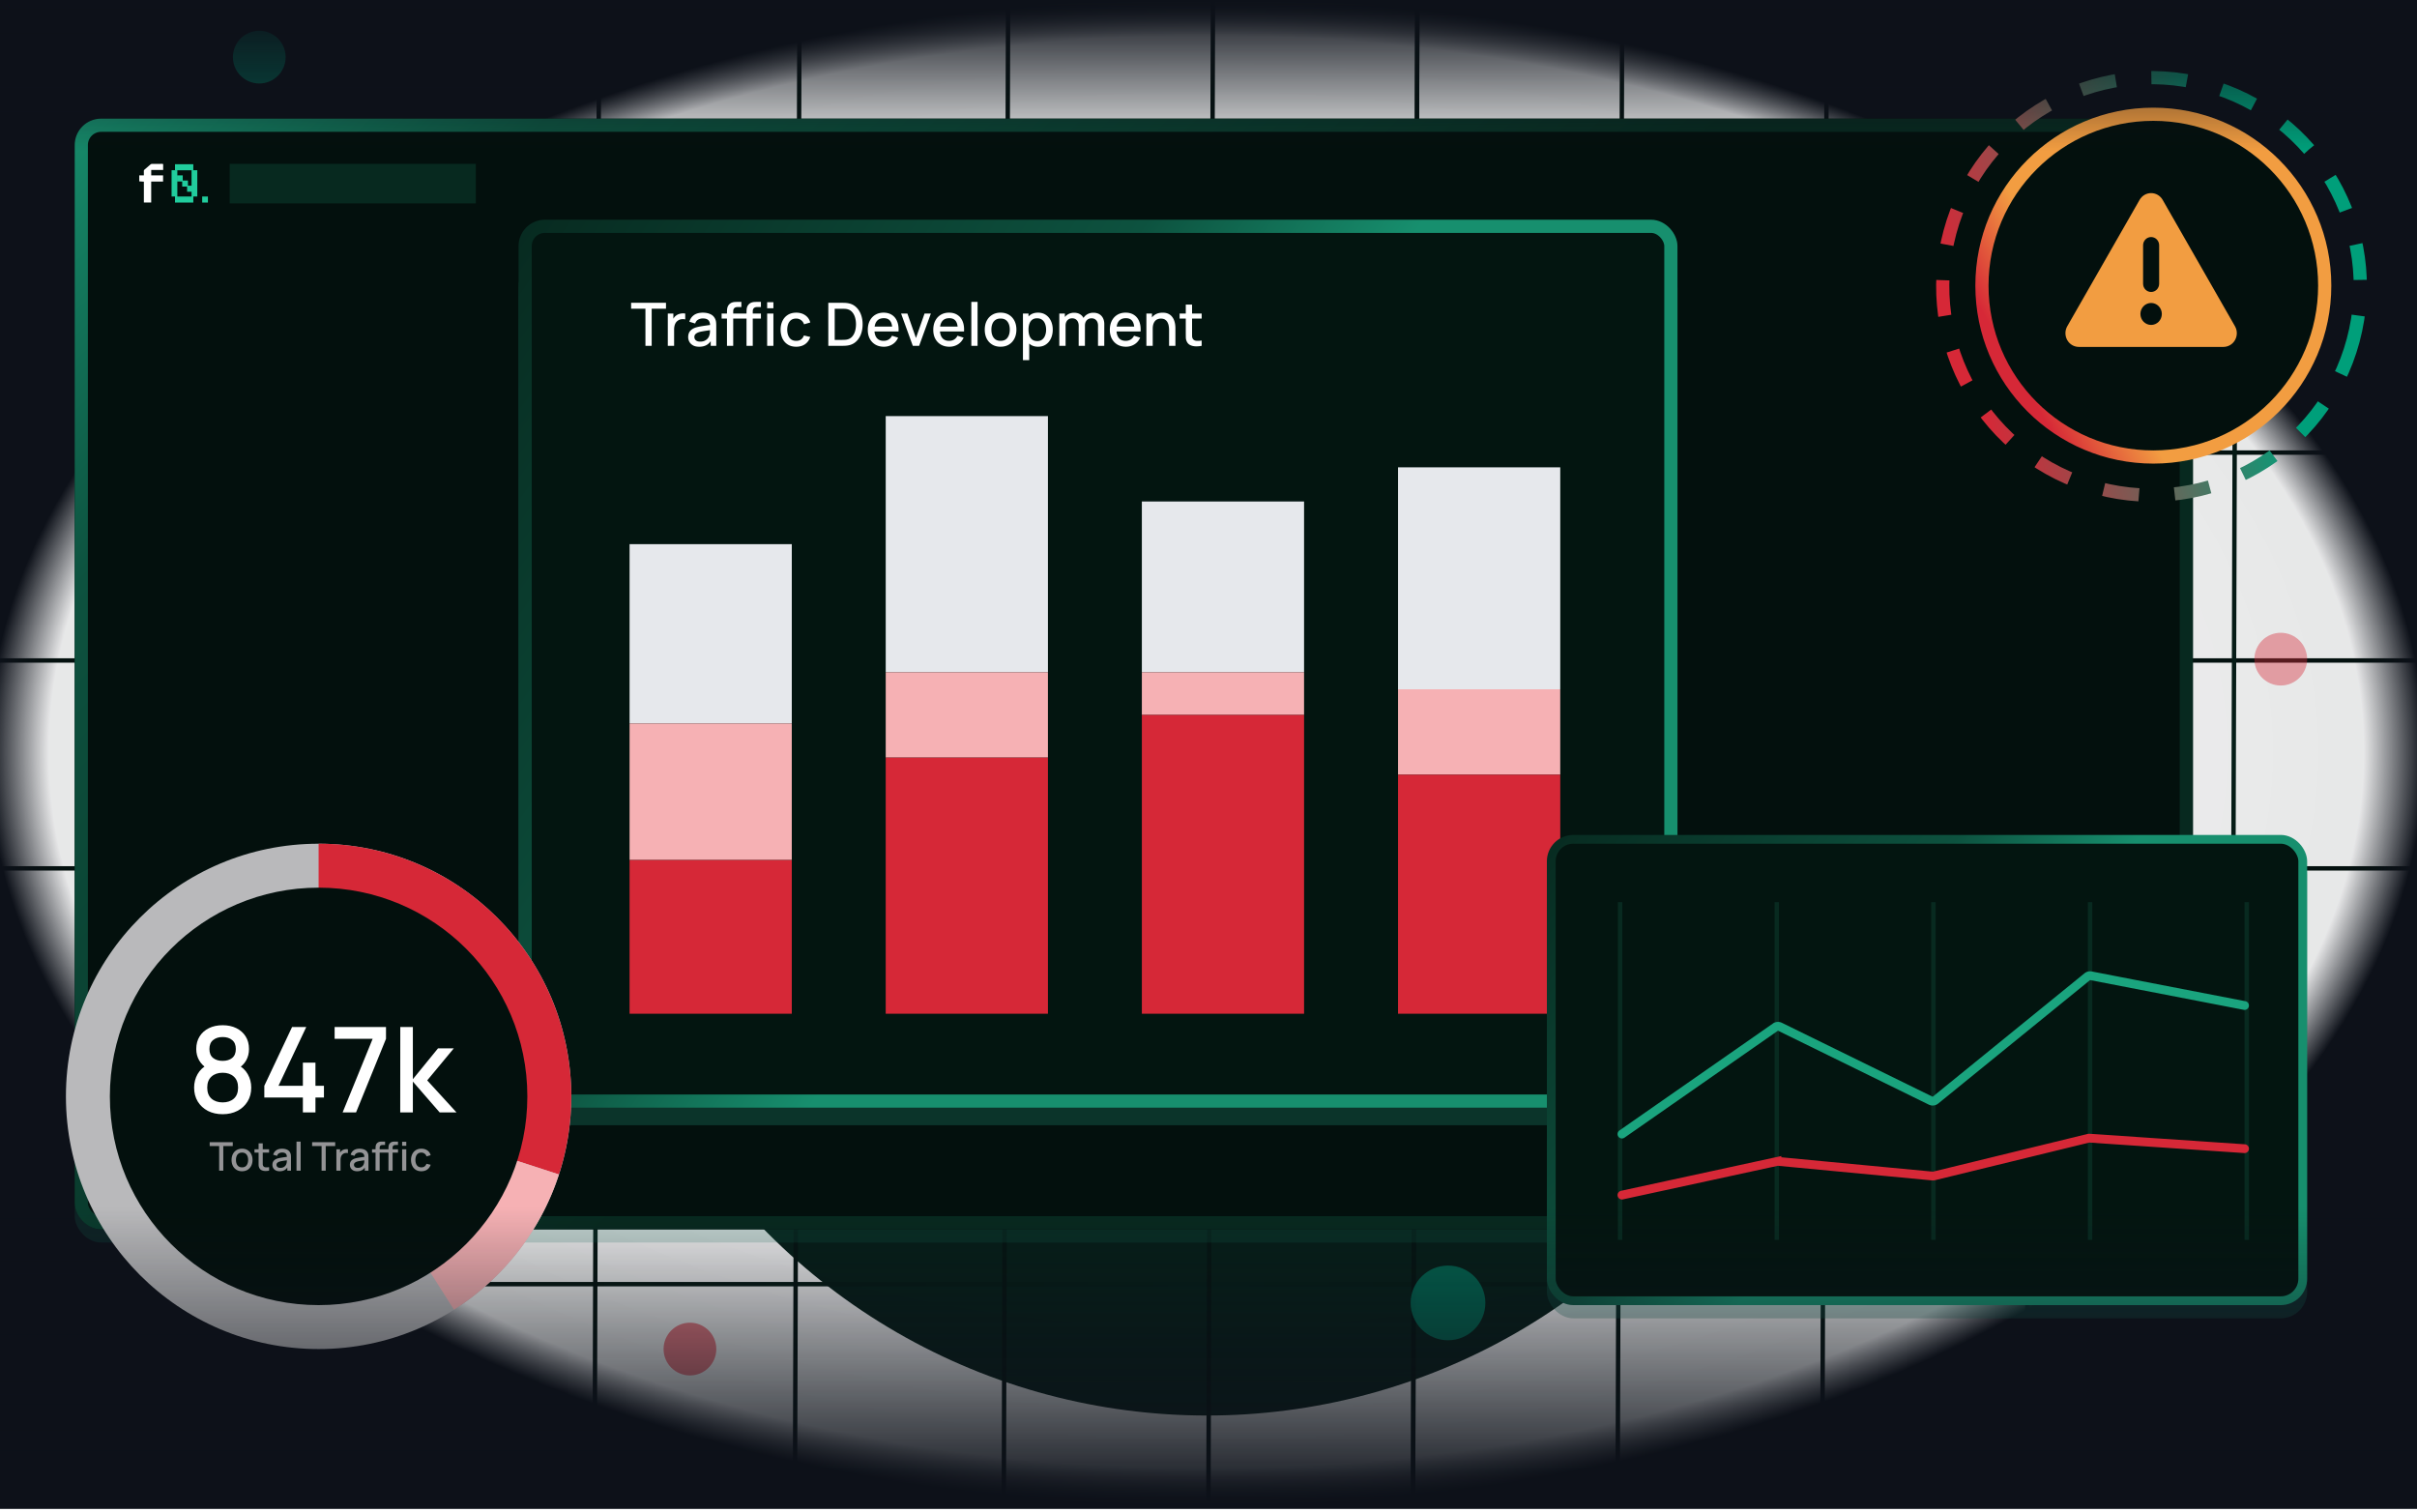 <svg xmlns="http://www.w3.org/2000/svg" width="550" height="344" fill="none" viewBox="0 0 550 344"><g clip-path="url(#a)"><g filter="url(#b)"><circle cx="274.625" cy="181.104" r="141.024" fill="#051F18"></circle></g><path stroke="url(#c)" d="M0 55.681h550"></path><path stroke="url(#d)" d="M0 102.991h550"></path><path stroke="url(#e)" d="M0 150.302h550"></path><path stroke="url(#f)" d="M0 197.612h550"></path><path stroke="url(#g)" d="M0 244.922h550"></path><path stroke="url(#h)" d="M0 292.233h550"></path><path stroke="url(#i)" d="M0-.5h341.662" transform="matrix(.003 -1 1 .005 42.682 341.66)"></path><path stroke="url(#j)" d="M0-.5h341.662" transform="matrix(.003 -1 1 .005 89.242 341.66)"></path><path stroke="url(#k)" d="M0-.5h341.662" transform="matrix(.003 -1 1 .005 135.803 341.66)"></path><path stroke="url(#l)" d="M0-.5h341.662" transform="rotate(-89.837 285.778 56.042) skewX(-.148)"></path><path stroke="url(#m)" d="M0-.5h341.662" transform="matrix(.003 -1 1 .005 275.485 341.66)"></path><path stroke="url(#n)" d="M0-.5h341.662" transform="matrix(.003 -1 1 .005 181.393 343)"></path><path stroke="url(#o)" d="M0-.5h341.662" transform="rotate(-89.837 332.339 9.349) skewX(-.148)"></path><path stroke="url(#p)" d="M0-.5h341.662" transform="rotate(-89.837 332.339 9.349) skewX(-.148)"></path><path stroke="url(#q)" d="M0-.5h341.662" transform="matrix(.003 -1 1 .005 368.607 341.66)"></path><path stroke="url(#r)" d="M0-.5h341.662" transform="matrix(.003 -1 1 .005 415.168 341.66)"></path><path stroke="url(#s)" d="M0-.5h341.662" transform="matrix(.003 -1 1 .005 461.729 341.66)"></path><path stroke="url(#t)" d="M0-.5h341.662" transform="matrix(.003 -1 1 .005 508.29 341.66)"></path><path fill="url(#u)" d="M-1-.859h551v344.003H-1z"></path><g filter="url(#v)"><rect width="482.002" height="252.757" x="17" y="30" fill="#176957" fill-opacity=".2" rx="6"></rect></g><g clip-path="url(#w)"><rect width="482.002" height="252.757" x="17" y="27" fill="#03100D" rx="6"></rect><path fill="#07291F" d="M52.27 37.288h56v9h-56z"></path><g clip-path="url(#x)"><path fill="#fff" d="M31.695 39.914h1.037c0-.335.009-.646-.004-.955a.427.427 0 0 1 .176-.378c.457-.384.9-.784 1.358-1.166a.541.541 0 0 1 .315-.117c.773-.01 1.546 0 2.319-.01.193-.003.242.06.236.241-.012.372-.004.748-.004 1.153h-2.714v1.222h2.696v1.406h-2.704v4.774h-1.666v-4.74l-1.048-.071.001-1.359Z"></path><path fill="#21CD9D" d="M43.99 37.371h-4.167v1.381h4.167v-1.381Z"></path><path fill="#21CD9D" d="M44.896 38.728h-1.31v5.985h1.31v-5.985ZM40.353 38.728H39.043v5.985h1.31v-5.985ZM43.99 44.715h-4.167v1.381h4.167v-1.381Z"></path><path fill="#21CD9D" d="M41.586 39.914h-1.31v1.381h1.31v-1.381Z"></path><path fill="#21CD9D" d="M42.77 41.085H41.46v1.381h1.31v-1.381Z"></path><path fill="#21CD9D" d="M43.883 42.253h-1.31v1.381h1.31v-1.381ZM47.314 44.715h-1.31v1.381h1.31v-1.381Z"></path></g><g filter="url(#y)"><rect width="263.714" height="202.066" x="118" y="54" fill="#176957" fill-opacity=".4" rx="11.658"></rect></g><rect width="260.714" height="199.066" x="119.5" y="51.5" fill="#031510" rx="4.5"></rect><rect width="260.714" height="199.066" x="119.5" y="51.5" stroke="url(#z)" stroke-width="3" rx="4.5"></rect><path fill="#fff" d="M146.872 78.7v-8.453h-3.258V68.907h7.936v1.34h-3.257v8.453h-1.421Zm5.089 0v-7.344h1.265v1.782l-.177-.231c.091-.236.209-.451.354-.646.145-.2.313-.363.503-.49.186-.136.392-.24.619-.313.231-.077.467-.122.707-.136.241-.018.472-.007.694.034v1.333c-.24-.064-.508-.082-.803-.054-.29.027-.557.12-.802.279-.231.15-.415.331-.551.544-.131.213-.227.451-.285.714-.059.258-.089.533-.089.823v3.706h-1.435Zm7.121.204c-.544 0-.999-.1-1.366-.299-.368-.204-.646-.471-.837-.802-.186-.336-.279-.703-.279-1.102 0-.372.066-.698.198-.979.131-.281.326-.519.584-.714.259-.2.576-.36.952-.483.327-.095.696-.179 1.109-.252.412-.073.845-.141 1.299-.204.458-.063.911-.127 1.36-.19l-.517.286c.009-.576-.113-1.002-.367-1.278-.25-.281-.68-.422-1.292-.422-.386 0-.739.091-1.061.272-.322.177-.546.471-.673.884l-1.326-.408c.181-.63.525-1.131 1.033-1.503.513-.372 1.193-.558 2.04-.558.658 0 1.229.113 1.714.34.49.222.848.576 1.074 1.061.118.24.191.494.218.762.027.268.041.555.041.864v4.522h-1.258v-1.68l.245.218c-.304.562-.692.982-1.163 1.258-.467.272-1.043.408-1.728.408Zm.252-1.163c.404 0 .75-.07 1.041-.211.29-.145.523-.329.7-.551.177-.222.292-.453.347-.694.077-.218.12-.463.129-.735.014-.272.02-.49.02-.653l.463.17c-.449.068-.857.129-1.224.184-.367.054-.701.109-1 .163-.295.05-.558.111-.789.184-.195.068-.369.15-.523.245-.15.095-.27.211-.361.347-.086.136-.129.301-.129.496 0 .19.048.367.143.53.095.159.24.286.435.381s.444.143.748.143Zm6.091.959v-7.603c0-.186.007-.383.02-.592.014-.213.052-.422.116-.626.068-.209.179-.399.333-.571.186-.204.39-.349.612-.435.222-.086.442-.136.66-.15.222-.014.426-.02.612-.02h.925v1.17h-.857c-.336 0-.587.084-.755.252-.163.163-.245.397-.245.7v7.875h-1.421Zm-1.217-6.202v-1.143h4.495v1.143h-4.495Zm5.664 6.202v-7.603c0-.186.007-.383.021-.592.013-.213.052-.422.115-.626.068-.209.179-.399.334-.571.185-.204.389-.349.612-.435.222-.086.442-.136.659-.15.222-.014.426-.02.612-.02h.925v1.17h-.857c-.335 0-.587.084-.755.252-.163.163-.244.397-.244.7v7.875h-1.422Zm-1.217-6.202v-1.143h4.495v1.143h-4.495Zm5.915-2.346V68.771h1.421v1.381h-1.421Zm0 8.548v-7.344h1.421v7.344h-1.421Zm6.605.204c-.752 0-1.391-.168-1.917-.503-.526-.335-.93-.796-1.211-1.38-.276-.585-.417-1.249-.421-1.992.004-.757.149-1.426.435-2.006.285-.585.693-1.043 1.224-1.374.53-.331 1.167-.496 1.911-.496.802 0 1.487.2 2.053.598.572.399.948.945 1.129 1.639l-1.414.408c-.141-.412-.372-.732-.694-.959-.317-.231-.682-.347-1.095-.347-.467 0-.85.111-1.149.333-.299.218-.521.517-.666.898-.145.381-.22.816-.225 1.306.005.757.177 1.369.517 1.836.345.467.852.7 1.523.7.458 0 .828-.104 1.109-.313.285-.213.503-.517.653-.911l1.441.34c-.24.716-.637 1.267-1.19 1.652-.553.381-1.224.571-2.013.571Zm7.311-.204V68.907h3.067c.091 0 .259.002.504.007.249.004.487.023.714.054.766.095 1.41.369 1.931.823.526.453.922 1.029 1.19 1.727.267.694.401 1.455.401 2.285 0 .834-.134 1.6-.401 2.299-.268.694-.664 1.267-1.19 1.72-.521.449-1.165.721-1.931.816a5.96 5.96 0 0 1-.714.054c-.245.004-.413.007-.504.007h-3.067Zm1.456-1.353h1.611c.154 0 .338-.004.551-.014.213-.009.401-.027.565-.054.498-.095.902-.311 1.21-.646.313-.34.542-.757.687-1.251.145-.494.218-1.02.218-1.578 0-.576-.075-1.108-.225-1.598-.15-.494-.381-.907-.694-1.238-.308-.336-.707-.549-1.196-.639-.164-.032-.354-.05-.572-.054a13.023 13.023 0 0 0-.544-.014h-1.611v7.086Zm11.192 1.557c-.73 0-1.371-.159-1.924-.476-.549-.322-.977-.768-1.286-1.34-.303-.576-.455-1.242-.455-1.999 0-.802.149-1.498.448-2.088.304-.589.726-1.045 1.265-1.367.54-.322 1.168-.483 1.884-.483.748 0 1.385.175 1.911.524.526.345.918.837 1.176 1.476.263.639.368 1.399.313 2.278h-1.421v-.517c-.009-.852-.172-1.482-.49-1.891-.313-.408-.791-.612-1.435-.612-.711 0-1.246.224-1.604.673-.359.449-.538 1.097-.538 1.945 0 .807.179 1.433.538 1.877.358.44.875.66 1.55.66.444 0 .827-.1 1.149-.299.327-.204.581-.494.762-.87l1.394.442c-.286.657-.719 1.167-1.299 1.53-.58.358-1.226.537-1.938.537Zm-2.618-3.475v-1.108h5.243v1.108h-5.243Zm9.196 3.271-2.666-7.344h1.435l1.952 5.563 1.951-5.563h1.435l-2.665 7.344h-1.442Zm8.324.204c-.73 0-1.371-.159-1.924-.476-.549-.322-.977-.768-1.285-1.34-.304-.576-.456-1.242-.456-1.999 0-.802.15-1.498.449-2.088.303-.589.725-1.045 1.265-1.367.539-.322 1.167-.483 1.883-.483.748 0 1.385.175 1.911.524.526.345.918.837 1.177 1.476.263.639.367 1.399.312 2.278h-1.421v-.517c-.009-.852-.172-1.482-.489-1.891-.313-.408-.792-.612-1.435-.612-.712 0-1.247.224-1.605.673-.358.449-.537 1.097-.537 1.945 0 .807.179 1.433.537 1.877.358.44.875.66 1.55.66.445 0 .828-.1 1.15-.299.326-.204.58-.494.761-.87l1.394.442c-.285.657-.718 1.167-1.299 1.53-.58.358-1.226.537-1.938.537Zm-2.618-3.475v-1.108h5.243v1.108h-5.243Zm7.612 3.271V68.703h1.421v9.996h-1.421Zm6.653.204c-.735 0-1.372-.166-1.911-.496-.539-.331-.957-.786-1.251-1.367-.29-.585-.435-1.258-.435-2.02 0-.766.149-1.439.448-2.02.3-.585.719-1.038 1.258-1.36.54-.326 1.17-.49 1.891-.49.734 0 1.371.166 1.911.496.539.331.956.787 1.251 1.367.295.58.442 1.249.442 2.006 0 .766-.15 1.442-.449 2.026-.294.58-.712 1.036-1.251 1.367-.54.327-1.174.49-1.904.49Zm0-1.34c.703 0 1.226-.236 1.571-.707.349-.476.523-1.088.523-1.836 0-.766-.176-1.378-.53-1.836-.349-.462-.87-.694-1.564-.694-.476 0-.868.109-1.177.326-.308.213-.537.51-.686.891-.15.376-.225.814-.225 1.312 0 .771.177 1.387.531 1.85.353.462.872.694 1.557.694Zm8.546 1.34c-.703 0-1.292-.17-1.768-.51-.476-.344-.836-.809-1.081-1.394-.245-.585-.367-1.244-.367-1.979 0-.734.12-1.394.36-1.979.245-.585.603-1.045 1.075-1.381.476-.34 1.06-.51 1.754-.51.689 0 1.283.17 1.782.51.503.336.891.796 1.163 1.381.272.58.408 1.24.408 1.979 0 .734-.136 1.396-.408 1.986-.268.585-.651 1.047-1.15 1.387-.494.34-1.083.51-1.768.51Zm-3.454 3.06V71.355h1.264v5.284h.164v5.325h-1.428Zm3.257-4.345c.453 0 .827-.116 1.122-.347.299-.231.521-.542.666-.932.15-.395.225-.834.225-1.319 0-.481-.075-.916-.225-1.306-.145-.39-.369-.7-.673-.932-.304-.231-.691-.347-1.163-.347-.444 0-.811.109-1.101.326-.286.218-.499.521-.64.911-.136.39-.204.839-.204 1.347 0 .508.068.957.204 1.347.137.39.352.696.647.918.294.222.675.333 1.142.333Zm13.824 1.081.006-4.577c0-.53-.136-.943-.408-1.238-.272-.299-.63-.449-1.074-.449-.272 0-.521.063-.748.19-.222.122-.404.308-.544.558-.136.245-.204.553-.204.925l-.687-.347c-.009-.517.1-.97.326-1.36.232-.39.545-.691.939-.904.394-.218.836-.326 1.326-.326.793 0 1.408.238 1.843.714.435.476.653 1.109.653 1.897l-.007 4.917h-1.421Zm-8.807 0v-7.344h1.265v2.122h.163v5.223h-1.428Zm4.407 0 .007-4.549c0-.535-.136-.954-.408-1.258-.268-.304-.628-.456-1.082-.456-.448 0-.811.154-1.088.462-.272.308-.408.712-.408 1.21l-.68-.435c0-.48.116-.909.347-1.285.231-.376.544-.673.939-.891.394-.218.84-.326 1.339-.326.522 0 .966.111 1.333.333.367.218.646.524.836.918.195.394.293.852.293 1.374l-.007 4.903h-1.421Zm10.758.204c-.73 0-1.371-.159-1.925-.476-.548-.322-.977-.768-1.285-1.34-.304-.576-.455-1.242-.455-1.999 0-.802.149-1.498.448-2.088.304-.589.726-1.045 1.265-1.367.54-.322 1.168-.483 1.884-.483.748 0 1.385.175 1.911.524.526.345.918.837 1.176 1.476.263.639.367 1.399.313 2.278h-1.421v-.517c-.009-.852-.172-1.482-.49-1.891-.313-.408-.791-.612-1.435-.612-.711 0-1.246.224-1.605.673-.358.449-.537 1.097-.537 1.945 0 .807.179 1.433.537 1.877.359.44.875.66 1.551.66.444 0 .827-.1 1.149-.299.327-.204.58-.494.762-.87l1.394.442c-.286.657-.719 1.167-1.299 1.53-.58.358-1.226.537-1.938.537Zm-2.618-3.475v-1.108h5.243v1.108h-5.243Zm12.431 3.271v-3.611c0-.286-.025-.578-.075-.877-.045-.304-.136-.585-.272-.843-.131-.258-.319-.467-.564-.626-.24-.159-.555-.238-.945-.238-.254 0-.494.043-.721.129-.227.082-.426.215-.599.401-.167.186-.301.431-.401.734-.095.304-.143.673-.143 1.109l-.884-.333c0-.666.125-1.254.374-1.761.25-.512.608-.911 1.075-1.197.467-.286 1.031-.428 1.693-.428.508 0 .934.082 1.279.245.344.163.623.379.836.646.218.263.383.551.496.864.114.313.191.619.232.918.04.299.061.562.061.789v4.08h-1.442Zm-5.161 0v-7.344h1.271v2.122h.17v5.223h-1.441Zm12.577 0c-.463.091-.916.129-1.36.116-.445-.014-.841-.1-1.19-.258-.349-.159-.612-.408-.789-.748-.159-.304-.245-.612-.259-.925a38.42 38.42 0 0 1-.013-1.075V69.315h1.428v6.426c0 .295.002.551.007.768.009.218.056.401.142.551.164.281.422.442.776.483.358.036.777.02 1.258-.048v1.204Zm-5.019-6.202v-1.143h5.019v1.143h-5.019Z"></path><path fill="#E6E8EC" d="M143.262 123.832h36.915v40.801H143.262z"></path><path fill="#F6B1B4" d="M143.262 164.634h36.914v31.085H143.262z"></path><path fill="#D62837" d="M143.262 195.721h36.914v34.971H143.262z"></path><path fill="#E6E8EC" d="M201.548 94.687h36.916v58.288H201.548z"></path><path fill="#F6B1B4" d="M201.548 152.975h36.914v19.428H201.548z"></path><path fill="#D62837" d="M201.548 172.405h36.916v58.288H201.548z"></path><path fill="#E6E8EC" d="M259.834 114.118h36.914v38.856H259.834z"></path><path fill="#F6B1B4" d="M259.834 152.977h36.914v9.714H259.834z"></path><path fill="#D62837" d="M259.834 162.692h36.916v68.002H259.834z"></path><path fill="#E6E8EC" d="M318.127 106.346h36.916v50.516H318.127z"></path><path fill="#F6B1B4" d="M318.127 156.863h36.914v19.428H318.127z"></path><path fill="#D62837" d="M318.127 176.292h36.916v54.402H318.127z"></path></g><rect width="479.002" height="249.757" x="18.5" y="28.5" stroke="url(#A)" stroke-width="3" rx="4.5"></rect><g filter="url(#B)"><rect width="173" height="107" x="352" y="193" fill="#176957" fill-opacity=".3" rx="6"></rect></g><rect width="171" height="105" x="353" y="191" fill="#031510" rx="5"></rect><rect width="171" height="105" x="353" y="191" stroke="url(#C)" stroke-width="2" rx="5"></rect><path stroke="#082A20" d="M368.661 205.296v76.853M404.31 205.296v76.853M439.957 205.296v76.853M475.607 205.296v76.853M511.255 205.296v76.853"></path><path stroke="#1AA47E" stroke-linecap="round" stroke-width="2" d="m369.087 258.075 34.934-24.347a1.0 1 0 0 1 1.012-.078l34.313 16.829c.351.172.769.124 1.072-.122l34.558-28.099c.229-.187.53-.262.821-.206l34.958 6.768"></path><path stroke="#D62837" stroke-linecap="round" stroke-width="2" d="m369.087 271.964 35.265-7.649a.989.989 0 0 1 .307-.018l35.094 3.33c.111.01.223.002.332-.024l35.103-8.566c.099-.024.202-.033.304-.026l35.263 2.39"></path><circle cx="490" cy="65" r="39" fill="#03100D"></circle><circle cx="490" cy="65" r="39" stroke="url(#D)" stroke-width="3"></circle><circle cx="489.588" cy="65.175" r="47.5" stroke="url(#E)" stroke-dasharray="8.13 8.13" stroke-width="3" transform="rotate(15 489.588 65.175)"></circle><path fill="#F29D41" d="M489.499 43.944c1.081 0 2.079.586 2.628 1.547l16.454 28.75c.556.969.556 2.164.015 3.133-.541.969-1.554 1.57-2.643 1.57h-32.909c-1.089 0-2.102-.602-2.643-1.57-.541-.969-.533-2.172.015-3.133l16.454-28.75c.549-.961 1.547-1.547 2.629-1.547Zm0 10c-1.014 0-1.829.836-1.829 1.875v8.75c0 1.039.815 1.875 1.829 1.875 1.013 0 1.828-.836 1.828-1.875v-8.75c0-1.039-.815-1.875-1.828-1.875Zm2.437 17.5c0-.663-.257-1.299-.714-1.768-.457-.469-1.077-.732-1.723-.732-.647 0-1.267.263-1.724.732-.457.469-.714 1.105-.714 1.768 0 .663.257 1.299.714 1.768.457.469 1.077.732 1.724.732.646 0 1.266-.263 1.723-.732.457-.469.714-1.105.714-1.768Z"></path><circle cx="72.5" cy="249.5" r="57.5" fill="#B9B9BB"></circle><path fill="#D62837" d="M72.5 192a57.507 57.507 0 0 1 26.105 6.267 57.494 57.494 0 0 1 20.413 17.435 57.493 57.493 0 0 1 10.274 24.803c1.42 8.962.698 18.133-2.106 26.763L72.5 249.5V192Z"></path><path fill="#F6B1B4" d="M127.186 267.268a57.501 57.501 0 0 1-23.876 30.781L72.5 249.5l54.686 17.768Z"></path><circle cx="72.5" cy="249.5" r="47.5" fill="#03100D"></circle><path fill="#fff" d="M50.667 253.555c-1.269 0-2.394-.252-3.375-.756-.972-.513-1.737-1.224-2.295-2.133-.549-.909-.824-1.962-.824-3.159 0-1.116.261-2.137.783-3.064s1.3-1.656 2.336-2.187l-.054.972c-.828-.513-1.467-1.152-1.917-1.917-.441-.774-.661-1.638-.661-2.592 0-1.107.257-2.066.769-2.876.513-.81 1.22-1.435 2.119-1.876.909-.441 1.948-.662 3.119-.662 1.17 0 2.205.221 3.105.662.9.441 1.607 1.066 2.119 1.876.513.81.769 1.769.769 2.876 0 .954-.211 1.813-.634 2.578-.423.765-1.071 1.409-1.944 1.931l-.041-.945c1.026.504 1.804 1.224 2.336 2.16.531.927.796 1.948.796 3.064 0 1.197-.279 2.25-.837 3.159-.558.909-1.327 1.62-2.308 2.133-.981.504-2.102.756-3.361.756Zm0-2.686c1.044 0 1.89-.284 2.538-.851.648-.576.972-1.413.972-2.511s-.324-1.935-.972-2.511c-.639-.585-1.485-.877-2.538-.877-1.053 0-1.903.292-2.551.877-.639.576-.959 1.413-.959 2.511s.324 1.935.972 2.511c.648.567 1.494.851 2.538.851Zm0-9.45c.891 0 1.611-.221 2.16-.662.558-.45.837-1.129.837-2.038 0-.909-.279-1.589-.837-2.039-.549-.459-1.269-.688-2.16-.688-.891 0-1.615.229-2.174.688-.558.45-.837 1.13-.837 2.039 0 .909.279 1.588.837 2.038.558.441 1.282.662 2.174.662Zm18.254 11.731v-3.388h-8.775v-2.673l6.318-13.379h3.227l-6.318 13.379h5.548v-5.265h2.862v5.265h1.931v2.673h-1.931v3.388h-2.862Zm9.046 0 6.831-16.753h-8.653v-2.687h11.691v2.687L81.018 253.15h-3.051Zm13.107 0 .013-19.44h2.862v11.88l5.724-7.02h3.591l-6.048 7.29 6.669 7.29h-3.834l-6.102-7.02v7.02h-2.876Z"></path><path fill="#949496" d="M49.87 266.4v-5.594h-2.155v-.886h5.252v.886h-2.155v5.594h-.941Zm5.206.135c-.486 0-.907-.11-1.264-.329-.357-.219-.633-.52-.828-.904-.192-.387-.288-.833-.288-1.337 0-.507.099-.952.297-1.336.198-.387.475-.687.833-.9.357-.216.774-.324 1.251-.324.486 0 .907.109 1.264.328.357.219.633.521.828.905.195.384.292.826.292 1.327 0 .507-.099.954-.297 1.341-.195.384-.471.686-.828.905-.357.216-.777.324-1.26.324Zm0-.887c.465 0 .811-.156 1.04-.468.231-.315.346-.72.346-1.215 0-.507-.117-.912-.351-1.215-.231-.306-.576-.459-1.035-.459-.315 0-.575.072-.778.216-.204.141-.355.338-.455.59-.099.249-.148.538-.148.868 0 .51.117.918.351 1.224.234.306.578.459 1.03.459Zm6.155.752c-.306.06-.606.085-.9.076-.294-.009-.556-.066-.787-.171-.231-.105-.405-.27-.522-.495-.105-.201-.162-.405-.171-.612-.006-.21-.009-.447-.009-.711v-4.297h.945v4.252c0 .195.002.365.004.509.006.144.037.265.095.364.108.186.279.293.513.32.237.024.514.013.833-.032v.797Zm-3.321-4.104v-.756h3.321v.756H57.91Zm5.718 4.239c-.36 0-.661-.066-.904-.198-.243-.135-.427-.312-.553-.531-.123-.222-.184-.465-.184-.729 0-.246.043-.462.131-.648.087-.186.216-.344.387-.473.171-.132.381-.238.63-.319.216-.063.461-.119.734-.167.273-.048.559-.093.86-.135.303-.042.603-.084.9-.126l-.342.189c.006-.381-.075-.663-.243-.846-.165-.186-.45-.279-.855-.279-.255 0-.489.06-.702.18-.213.117-.361.312-.446.585l-.877-.27c.12-.417.348-.748.684-.994.339-.246.789-.369 1.35-.369.435 0 .813.075 1.134.225.324.147.561.381.711.702.078.159.126.327.144.504.018.177.027.367.027.571v2.993h-.833v-1.112l.162.144c-.201.372-.458.65-.769.833-.309.18-.69.27-1.143.27Zm.167-.77c.267 0 .496-.046.689-.139.192-.096.346-.218.464-.365.117-.147.194-.3.23-.459.051-.144.08-.306.086-.486.009-.18.013-.324.013-.432l.306.113a241.6 241.6 0 0 1-.81.121c-.243.036-.464.072-.661.108-.195.033-.369.074-.522.122-.129.045-.244.099-.346.162-.099.063-.178.139-.238.229-.057.09-.086.2-.086.329 0 .126.032.243.095.351.063.105.159.189.288.252.129.063.294.094.495.094Zm3.675.635v-6.615h.941v6.615h-.941Zm5.709 0v-5.594h-2.155v-.886h5.252v.886h-2.155v5.594h-.941Zm3.368 0v-4.86h.837v1.179l-.117-.153c.06-.156.138-.299.234-.428.096-.132.207-.24.333-.324.123-.09.26-.159.409-.207.153-.051.309-.081.468-.09.159-.012.312-.004.459.023v.882c-.159-.042-.336-.054-.531-.036-.192.018-.369.079-.531.184-.153.099-.275.219-.364.36-.087.141-.15.299-.189.473-.039.171-.059.352-.059.544v2.453h-.95Zm4.712.135c-.36 0-.661-.066-.904-.198-.243-.135-.427-.312-.553-.531-.123-.222-.184-.465-.184-.729 0-.246.043-.462.131-.648.087-.186.216-.344.387-.473.171-.132.381-.238.63-.319.216-.063.461-.119.734-.167.273-.048.559-.093.86-.135.303-.042.603-.084.9-.126l-.342.189c.006-.381-.075-.663-.243-.846-.165-.186-.45-.279-.855-.279-.255 0-.489.06-.702.18-.213.117-.361.312-.446.585l-.877-.27c.12-.417.348-.748.684-.994.339-.246.789-.369 1.35-.369.435 0 .813.075 1.134.225.324.147.561.381.711.702.078.159.126.327.144.504.018.177.027.367.027.571v2.993h-.833v-1.112l.162.144c-.201.372-.458.65-.769.833-.309.18-.69.27-1.143.27Zm.167-.77c.267 0 .496-.046.689-.139.192-.096.346-.218.464-.365.117-.147.194-.3.23-.459.051-.144.08-.306.086-.486.009-.18.013-.324.013-.432l.306.113a241.6 241.6 0 0 1-.81.121c-.243.036-.464.072-.661.108-.195.033-.369.074-.522.122-.129.045-.244.099-.346.162-.099.063-.178.139-.238.229-.057.09-.086.2-.086.329 0 .126.032.243.095.351.063.105.159.189.288.252.129.063.294.094.495.094Zm4.031.635v-5.031c0-.123.004-.254.013-.392.009-.141.035-.279.076-.414.045-.138.118-.264.221-.378.123-.135.258-.231.405-.288.147-.057.292-.09.436-.099.147-.009.282-.013.405-.013h.612v.774h-.567c-.222 0-.389.055-.499.166-.108.108-.162.263-.162.464v5.211h-.941Zm-.805-4.104v-.756h2.974v.756h-2.974Zm3.748 4.104v-5.031c0-.123.004-.254.013-.392.009-.141.035-.279.076-.414.045-.138.118-.264.221-.378.123-.135.258-.231.405-.288.147-.057.292-.09.436-.099.147-.009.282-.013.405-.013h.612v.774h-.567c-.222 0-.389.055-.499.166-.108.108-.162.263-.162.464v5.211h-.941Zm-.805-4.104v-.756h2.974v.756h-2.974Zm3.914-1.553v-.913h.941v.913h-.941Zm0 5.657v-4.86h.941v4.86h-.941Zm4.371.135c-.498 0-.921-.111-1.269-.333-.348-.222-.615-.527-.801-.914-.183-.387-.276-.826-.279-1.318.003-.501.099-.944.288-1.328.189-.387.459-.69.81-.909.351-.219.772-.328 1.264-.328.531 0 .984.132 1.359.396.378.264.627.625.747 1.084l-.936.27c-.093-.273-.246-.484-.459-.634-.21-.153-.452-.23-.725-.23-.309 0-.562.074-.76.221-.198.144-.345.342-.441.594-.096.252-.145.54-.148.864.003.501.117.906.342 1.215.228.309.564.463 1.008.463.303 0 .547-.069.734-.207.189-.141.333-.342.432-.603l.954.225c-.159.474-.421.839-.787 1.094-.366.252-.81.378-1.332.378Z"></path><g filter="url(#F)" opacity=".6"><circle cx="59" cy="13" r="6" fill="#007F65"></circle></g><g filter="url(#G)" opacity=".6"><circle cx="157" cy="307" r="6" fill="#D62837"></circle></g><g filter="url(#H)" opacity=".7"><circle cx="329.5" cy="296.5" r="8.5" fill="#007F65"></circle></g><g filter="url(#I)" opacity=".4"><circle cx="519" cy="150" r="6" fill="#D62837"></circle></g><path fill="url(#J)" d="M0 0h550v343.378H0z"></path></g><defs><linearGradient id="c" x1="550" x2="0" y1="56.181" y2="56.181" gradientUnits="userSpaceOnUse"><stop stop-color="#03100D"></stop><stop offset=".5" stop-color="#051F18"></stop><stop offset="1" stop-color="#03100D"></stop></linearGradient><linearGradient id="d" x1="550" x2="0" y1="103.491" y2="103.491" gradientUnits="userSpaceOnUse"><stop stop-color="#03100D"></stop><stop offset=".5" stop-color="#051F18"></stop><stop offset="1" stop-color="#03100D"></stop></linearGradient><linearGradient id="e" x1="550" x2="0" y1="150.802" y2="150.802" gradientUnits="userSpaceOnUse"><stop stop-color="#03100D"></stop><stop offset=".5" stop-color="#051F18"></stop><stop offset="1" stop-color="#03100D"></stop></linearGradient><linearGradient id="f" x1="550" x2="0" y1="198.112" y2="198.112" gradientUnits="userSpaceOnUse"><stop stop-color="#03100D"></stop><stop offset=".5" stop-color="#051F18"></stop><stop offset="1" stop-color="#03100D"></stop></linearGradient><linearGradient id="g" x1="550" x2="0" y1="245.422" y2="245.422" gradientUnits="userSpaceOnUse"><stop stop-color="#03100D"></stop><stop offset=".5" stop-color="#051F18"></stop><stop offset="1" stop-color="#03100D"></stop></linearGradient><linearGradient id="h" x1="550" x2="0" y1="292.733" y2="292.733" gradientUnits="userSpaceOnUse"><stop stop-color="#03100D"></stop><stop offset=".5" stop-color="#051F18"></stop><stop offset="1" stop-color="#03100D"></stop></linearGradient><linearGradient id="i" x1="341.662" x2="0" y1="0" y2="0" gradientUnits="userSpaceOnUse"><stop stop-color="#03100D"></stop><stop offset=".5" stop-color="#051F18"></stop><stop offset="1" stop-color="#03100D"></stop></linearGradient><linearGradient id="j" x1="341.662" x2="0" y1="0" y2="0" gradientUnits="userSpaceOnUse"><stop stop-color="#03100D"></stop><stop offset=".5" stop-color="#051F18"></stop><stop offset="1" stop-color="#03100D"></stop></linearGradient><linearGradient id="k" x1="341.662" x2="0" y1="0" y2="0" gradientUnits="userSpaceOnUse"><stop stop-color="#03100D"></stop><stop offset=".5" stop-color="#051F18"></stop><stop offset="1" stop-color="#03100D"></stop></linearGradient><linearGradient id="l" x1="341.662" x2="0" y1="0" y2="0" gradientUnits="userSpaceOnUse"><stop stop-color="#03100D"></stop><stop offset=".5" stop-color="#051F18"></stop><stop offset="1" stop-color="#03100D"></stop></linearGradient><linearGradient id="m" x1="341.662" x2="0" y1="0" y2="0" gradientUnits="userSpaceOnUse"><stop stop-color="#03100D"></stop><stop offset=".5" stop-color="#051F18"></stop><stop offset="1" stop-color="#03100D"></stop></linearGradient><linearGradient id="n" x1="341.662" x2="0" y1="0" y2="0" gradientUnits="userSpaceOnUse"><stop stop-color="#03100D"></stop><stop offset=".5" stop-color="#051F18"></stop><stop offset="1" stop-color="#03100D"></stop></linearGradient><linearGradient id="o" x1="341.662" x2="0" y1="0" y2="0" gradientUnits="userSpaceOnUse"><stop stop-color="#03100D"></stop><stop offset=".5" stop-color="#051F18"></stop><stop offset="1" stop-color="#03100D"></stop></linearGradient><linearGradient id="p" x1="341.662" x2="0" y1="0" y2="0" gradientUnits="userSpaceOnUse"><stop stop-color="#03100D"></stop><stop offset=".5" stop-color="#051F18"></stop><stop offset="1" stop-color="#03100D"></stop></linearGradient><linearGradient id="q" x1="341.662" x2="0" y1="0" y2="0" gradientUnits="userSpaceOnUse"><stop stop-color="#03100D"></stop><stop offset=".5" stop-color="#051F18"></stop><stop offset="1" stop-color="#03100D"></stop></linearGradient><linearGradient id="r" x1="341.662" x2="0" y1="0" y2="0" gradientUnits="userSpaceOnUse"><stop stop-color="#03100D"></stop><stop offset=".5" stop-color="#051F18"></stop><stop offset="1" stop-color="#03100D"></stop></linearGradient><linearGradient id="s" x1="341.662" x2="0" y1="0" y2="0" gradientUnits="userSpaceOnUse"><stop stop-color="#03100D"></stop><stop offset=".5" stop-color="#051F18"></stop><stop offset="1" stop-color="#03100D"></stop></linearGradient><linearGradient id="t" x1="341.662" x2="0" y1="0" y2="0" gradientUnits="userSpaceOnUse"><stop stop-color="#03100D"></stop><stop offset=".5" stop-color="#051F18"></stop><stop offset="1" stop-color="#03100D"></stop></linearGradient><linearGradient id="z" x1="237.405" x2="95.246" y1="175.357" y2="76.945" gradientUnits="userSpaceOnUse"><stop stop-color="#178F6E"></stop><stop offset=".3" stop-color="#0D523F"></stop><stop offset="1" stop-color="#07291F"></stop></linearGradient><linearGradient id="A" x1="235.242" x2="45.27" y1="183.804" y2="-8.358" gradientUnits="userSpaceOnUse"><stop stop-color="#07291F"></stop><stop offset=".7" stop-color="#0D523F"></stop><stop offset="1" stop-color="#178F6E"></stop></linearGradient><linearGradient id="C" x1="430.331" x2="350.844" y1="256.38" y2="188.21" gradientUnits="userSpaceOnUse"><stop stop-color="#178F6E"></stop><stop offset=".3" stop-color="#0D523F"></stop><stop offset="1" stop-color="#07291F"></stop></linearGradient><linearGradient id="D" x1="490" x2="441.279" y1="26" y2="54.129" gradientUnits="userSpaceOnUse"><stop offset=".661" stop-color="#F29D41"></stop><stop offset="1" stop-color="#D62837"></stop></linearGradient><linearGradient id="E" x1="489.588" x2="430.248" y1="17.675" y2="51.935" gradientUnits="userSpaceOnUse"><stop stop-color="#009F7A"></stop><stop offset="1" stop-color="#D62837"></stop></linearGradient><linearGradient id="J" x1="275" x2="275" y1="0" y2="343.378" gradientUnits="userSpaceOnUse"><stop stop-color="#0D1119"></stop><stop offset=".1" stop-color="#0D1119" stop-opacity="0"></stop><stop offset=".8" stop-color="#0D1119" stop-opacity="0"></stop><stop offset="1" stop-color="#0D1119"></stop></linearGradient><filter id="b" width="668.006" height="668.007" x="-59.378" y="-152.899" color-interpolation-filters="sRGB" filterUnits="userSpaceOnUse"><feGaussianBlur stdDeviation="96.49"></feGaussianBlur></filter><filter id="v" width="522.002" height="292.757" x="-3" y="10" color-interpolation-filters="sRGB" filterUnits="userSpaceOnUse"><feGaussianBlur stdDeviation="10"></feGaussianBlur></filter><filter id="y" width="403.714" height="342.066" x="48" y="-16" color-interpolation-filters="sRGB" filterUnits="userSpaceOnUse"><feGaussianBlur stdDeviation="35"></feGaussianBlur></filter><filter id="B" width="213" height="147" x="332" y="173" color-interpolation-filters="sRGB" filterUnits="userSpaceOnUse"><feGaussianBlur stdDeviation="10"></feGaussianBlur></filter><filter id="F" width="19.774" height="19.774" x="49.113" y="3.113" color-interpolation-filters="sRGB" filterUnits="userSpaceOnUse"><feGaussianBlur stdDeviation="1.944"></feGaussianBlur></filter><filter id="G" width="19.774" height="19.774" x="147.113" y="297.113" color-interpolation-filters="sRGB" filterUnits="userSpaceOnUse"><feGaussianBlur stdDeviation="1.944"></feGaussianBlur></filter><filter id="H" width="24.774" height="24.774" x="317.113" y="284.113" color-interpolation-filters="sRGB" filterUnits="userSpaceOnUse"><feGaussianBlur stdDeviation="1.944"></feGaussianBlur></filter><filter id="I" width="19.774" height="19.774" x="509.113" y="140.113" color-interpolation-filters="sRGB" filterUnits="userSpaceOnUse"><feGaussianBlur stdDeviation="1.944"></feGaussianBlur></filter><clipPath id="a"><path fill="#fff" d="M0 0h550v343.378H0z"></path></clipPath><clipPath id="w"><rect width="482.002" height="252.757" x="17" y="27" fill="#fff" rx="6"></rect></clipPath><clipPath id="x"><path fill="#fff" d="M31.694 37.287h16.5v9h-16.5z"></path></clipPath><radialGradient id="u" cx="0" cy="0" r="1" gradientTransform="matrix(0 172.001 -275.5 0 274.5 171.142)" gradientUnits="userSpaceOnUse"><stop stop-color="#0D1119" stop-opacity="0"></stop><stop offset=".95" stop-color="#0D1119" stop-opacity=".1"></stop><stop offset="1" stop-color="#0D1119"></stop></radialGradient></defs></svg>
